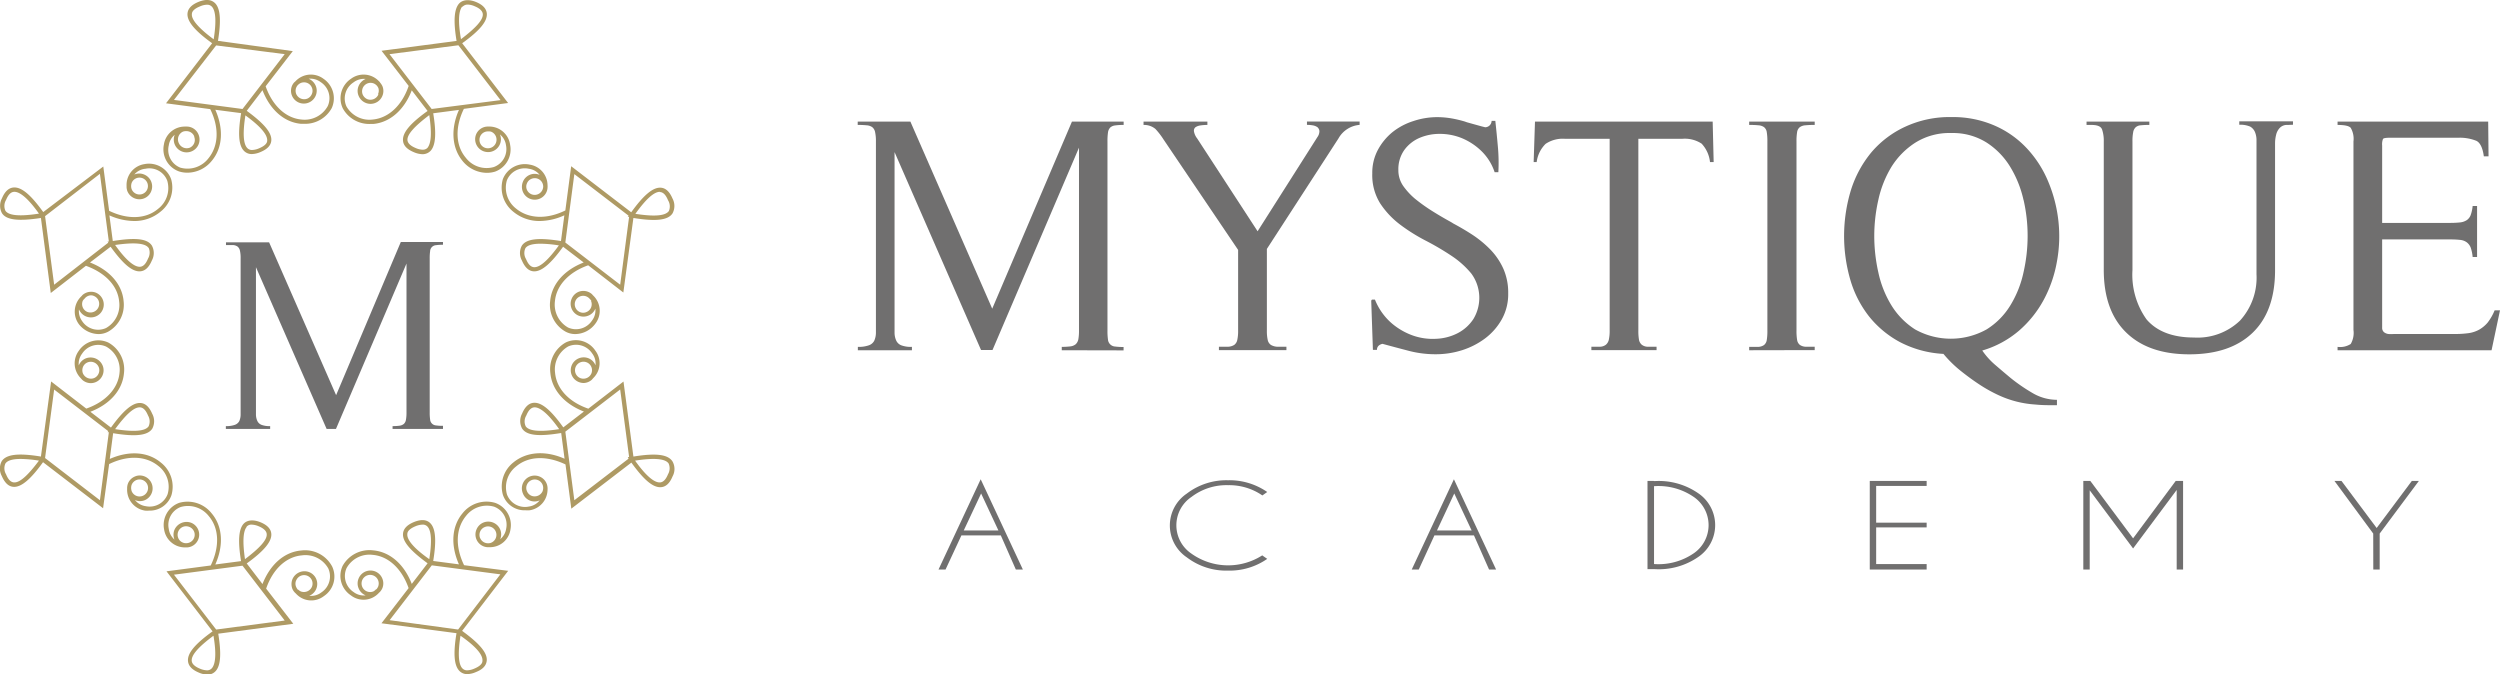 <svg xmlns="http://www.w3.org/2000/svg" viewBox="0 0 355.54 95.9"><defs><style>.cls-1{fill:#ae9a64;}.cls-2{fill:#706f6f;}</style></defs><title>mystique academy</title><g id="Warstwa_2" data-name="Warstwa 2"><g id="Warstwa_1-2" data-name="Warstwa 1"><path class="cls-1" d="M25.49,24.39a4,4,0,0,0,1.19.17,4.5,4.5,0,0,0,3.44-1.69c1.55-1.85,1.71-4.53.5-7.26l3.67.48c-.46,2.79-.36,4.47.32,5.27a1.51,1.51,0,0,0,1.21.55h0a3.29,3.29,0,0,0,1.23-.29c.94-.39,1.46-.92,1.53-1.59.12-1.12-1-2.45-3.49-4.27l2.24-2.93c1.08,2.79,3.09,4.57,5.5,4.78l.45,0a4.32,4.32,0,0,0,3.89-2.22A3.35,3.35,0,0,0,46,11.2a3,3,0,0,0-4,.38l-.08.07s0,0-.07.06h0a1.73,1.73,0,0,0-.32.49,1.82,1.82,0,0,0,1.68,2.53,1.83,1.83,0,0,0,1.69-1.13,1.79,1.79,0,0,0,0-1.4,1.88,1.88,0,0,0-1-1,2.43,2.43,0,0,1,1.71.48,2.72,2.72,0,0,1,1,3.41A3.75,3.75,0,0,1,42.88,17c-2.26-.2-4.15-2-5.1-4.73l3.86-5L31,5.81c.45-2.78.35-4.46-.33-5.27C30.12-.08,29.3-.17,28.2.28c-.94.39-1.46.93-1.53,1.6-.12,1.11,1,2.47,3.5,4.27l-6.56,8.54,6.29.83c1.29,2.62,1.2,5.21-.26,7a3.75,3.75,0,0,1-4,1.32A2.71,2.71,0,0,1,24,20.69a2.38,2.38,0,0,1,.85-1.52,1.8,1.8,0,0,0,0,1.37,1.83,1.83,0,0,0,1.7,1.13h0a1.81,1.81,0,0,0,.69-.14,1.82,1.82,0,0,0,1-2.38A1.82,1.82,0,0,0,26.63,18v0h-.32a3,3,0,0,0-3,2.55A3.34,3.34,0,0,0,25.49,24.39ZM42.78,11.8a1.22,1.22,0,0,1,.46-.09,1.19,1.19,0,0,1,1.11.74,1.13,1.13,0,0,1,0,.92,1.2,1.2,0,0,1-.65.66,1.23,1.23,0,0,1-1.57-.66,1.22,1.22,0,0,1,0-.92,1.31,1.31,0,0,1,.24-.37l.06-.05A1.18,1.18,0,0,1,42.78,11.8ZM38,20c0,.42-.43.79-1.15,1.09a2.62,2.62,0,0,1-1,.24h0a.89.89,0,0,1-.73-.33c-.53-.62-.6-2.17-.22-4.59C37,17.93,38.05,19.14,38,20ZM27.29,2c0-.43.43-.8,1.15-1.09a2.62,2.62,0,0,1,1-.24.91.91,0,0,1,.73.32c.53.63.6,2.17.22,4.6C28.24,4,27.2,2.77,27.29,2Zm3.45,4.46L40.49,7.7l-6,7.8-9.75-1.29Zm-3.12,13A1.2,1.2,0,0,1,27,21a1.23,1.23,0,0,1-1.57-.65A1.21,1.21,0,0,1,26,18.73a1.16,1.16,0,0,1,.42-.08h.08A1.19,1.19,0,0,1,27.62,19.38Z"/><path class="cls-1" d="M70.4,71.51A4.34,4.34,0,0,0,65.78,73c-1.55,1.85-1.72,4.53-.51,7.26l-3.66-.48c.46-2.79.35-4.47-.32-5.27-.52-.62-1.34-.71-2.44-.26-.94.39-1.46.93-1.53,1.6-.13,1.12,1,2.44,3.49,4.26l-2.25,2.93c-1.07-2.78-3.09-4.56-5.49-4.77a4.36,4.36,0,0,0-4.34,2.2,3.33,3.33,0,0,0,1.17,4.2,2.93,2.93,0,0,0,4-.37l.09-.08.06-.06h0a2.07,2.07,0,0,0,.32-.49,1.79,1.79,0,0,0,0-1.4,1.82,1.82,0,0,0-3.37,0,1.79,1.79,0,0,0,0,1.4,1.81,1.81,0,0,0,1,1,2.37,2.37,0,0,1-1.71-.47,2.73,2.73,0,0,1-1-3.41A3.71,3.71,0,0,1,53,78.91c2.26.19,4.16,2,5.11,4.73l-3.86,5,10.67,1.41c-.46,2.79-.35,4.47.33,5.27a1.51,1.51,0,0,0,1.21.55,3.21,3.21,0,0,0,1.22-.29c1-.39,1.46-.93,1.54-1.6.12-1.12-1-2.44-3.5-4.26l6.55-8.54L66,80.38c-1.28-2.63-1.19-5.22.27-7a3.74,3.74,0,0,1,4-1.32,2.73,2.73,0,0,1,1.72,3.11,2.38,2.38,0,0,1-.85,1.51,1.81,1.81,0,0,0,0-1.37,1.85,1.85,0,0,0-2.38-1,1.81,1.81,0,0,0-1,1,1.79,1.79,0,0,0,0,1.4,1.81,1.81,0,0,0,1.56,1.11h.13l.21,0a2.94,2.94,0,0,0,2.94-2.55A3.34,3.34,0,0,0,70.4,71.51ZM53.12,84.1a1.22,1.22,0,1,1,.65-.66,1.57,1.57,0,0,1-.24.37l-.06,0A1.36,1.36,0,0,1,53.12,84.1Zm4.81-8.16c0-.43.44-.8,1.16-1.1a2.79,2.79,0,0,1,1-.23.89.89,0,0,1,.74.32c.53.62.6,2.17.22,4.59C58.88,78,57.84,76.76,57.93,75.94ZM68.61,94c0,.42-.44.79-1.16,1.09a2.73,2.73,0,0,1-1,.24.91.91,0,0,1-.74-.33c-.52-.62-.6-2.17-.22-4.59C67.66,91.92,68.7,93.13,68.61,94Zm-3.46-4.47L55.41,88.2l6-7.8,9.75,1.28Zm3.13-13a1.22,1.22,0,0,1,0-.92,1.18,1.18,0,0,1,.65-.65,1.19,1.19,0,0,1,1.58.65,1.21,1.21,0,0,1-.65,1.57,1,1,0,0,1-.41.08h-.1A1.2,1.2,0,0,1,68.28,76.51Z"/><path class="cls-1" d="M71.51,25.49A4.36,4.36,0,0,0,73,30.11a5.78,5.78,0,0,0,3.79,1.32,8.62,8.62,0,0,0,3.47-.81l-.48,3.66c-3.21-.52-4.91-.32-5.56.65a2.18,2.18,0,0,0,0,2.11c.43,1,1,1.55,1.77,1.55,1.07,0,2.38-1.12,4.09-3.5l2.93,2.24c-2.78,1.08-4.56,3.09-4.77,5.5a4.36,4.36,0,0,0,2.2,4.34,2.89,2.89,0,0,0,1.37.34A3.6,3.6,0,0,0,84.69,46a3,3,0,0,0-.36-4l-.08-.09-.07-.08v0a1.85,1.85,0,0,0-1.89-.33,1.84,1.84,0,0,0-1,2.39,1.82,1.82,0,0,0,2.38,1,1.78,1.78,0,0,0,1-1,2.37,2.37,0,0,1-.47,1.69,2.73,2.73,0,0,1-3.41,1,3.75,3.75,0,0,1-1.87-3.74c.2-2.26,2-4.15,4.73-5.11l5,3.87L90.08,31c3.21.52,4.92.32,5.56-.65a2.22,2.22,0,0,0,0-2.12c-.43-1-1-1.54-1.77-1.54-1.08,0-2.38,1.11-4.1,3.5l-8.54-6.55-.83,6.29c-2.63,1.29-5.22,1.2-7-.26a3.76,3.76,0,0,1-1.32-4A2.73,2.73,0,0,1,75.21,24a2.36,2.36,0,0,1,1.54.87,1.8,1.8,0,0,0-2.39,1,1.88,1.88,0,0,0,0,1.4,1.83,1.83,0,0,0,1.69,1.13,1.86,1.86,0,0,0,.7-.14,1.82,1.82,0,0,0,1.12-1.56h0v-.05a1.51,1.51,0,0,0,0-.3,3,3,0,0,0-2.55-2.94A3.35,3.35,0,0,0,71.51,25.49ZM76,38c-.48,0-.87-.38-1.19-1.16a1.64,1.64,0,0,1-.09-1.54c.29-.43,1-.64,2.18-.64a17.12,17.12,0,0,1,2.58.24C78,36.93,76.85,38,76,38Zm8.06,4.81a1.22,1.22,0,0,1,0,.92,1.2,1.2,0,0,1-.66.65,1.18,1.18,0,0,1-.45.1,1.21,1.21,0,0,1-1.12-1.67,1.18,1.18,0,0,1,.65-.65,1.21,1.21,0,0,1,1.34.29l.07.08A1.17,1.17,0,0,1,84.1,42.78Zm9.75-15.5c.48,0,.87.38,1.19,1.16A1.68,1.68,0,0,1,95.13,30c-.47.69-2,.84-4.77.41C91.86,28.32,93,27.28,93.85,27.28ZM81.68,24.76l7.71,5.91-.11.16.19,0L88.2,40.49l-7.8-6Zm-5.17,2.86A1.2,1.2,0,0,1,74.94,27a1.13,1.13,0,0,1,0-.92,1.15,1.15,0,0,1,.65-.65,1.22,1.22,0,0,1,.46-.09,1.19,1.19,0,0,1,1.11.74,1.27,1.27,0,0,1,.09.42v.08A1.22,1.22,0,0,1,76.51,27.62Z"/><path class="cls-1" d="M24.39,70.4a4.34,4.34,0,0,0-1.52-4.62c-1.85-1.55-4.53-1.72-7.26-.51l.48-3.66c3.22.53,4.92.32,5.56-.64a2.22,2.22,0,0,0,0-2.12c-.43-1-1-1.54-1.77-1.54-1.08,0-2.38,1.11-4.1,3.5l-2.93-2.25c2.79-1.07,4.57-3.09,4.78-5.49a4.36,4.36,0,0,0-2.2-4.34A3.34,3.34,0,0,0,11.2,49.9a3,3,0,0,0,.27,3.87l.11.12a1.79,1.79,0,0,0,.13.14h0a1.84,1.84,0,0,0,1.19.46,1.83,1.83,0,0,0,1.69-1.13,1.77,1.77,0,0,0,0-1.39,1.86,1.86,0,0,0-2.39-1,1.82,1.82,0,0,0-1,1,2.4,2.4,0,0,1,.48-1.68,2.72,2.72,0,0,1,3.41-1A3.75,3.75,0,0,1,17,53c-.2,2.26-2,4.16-4.73,5.11l-5-3.86L5.82,64.93C2.6,64.4.9,64.61.25,65.58a2.23,2.23,0,0,0,0,2.11c.43,1,1,1.55,1.77,1.55,1.07,0,2.38-1.12,4.1-3.51l8.54,6.55L15.52,66c2.62-1.28,5.22-1.19,7,.27a3.72,3.72,0,0,1,1.32,4,2.72,2.72,0,0,1-3.1,1.72,2.4,2.4,0,0,1-1.55-.88,1.75,1.75,0,0,0,.71.16,1.9,1.9,0,0,0,.7-.14,1.83,1.83,0,0,0-.71-3.51,1.64,1.64,0,0,0-.69.14,1.8,1.8,0,0,0-1,1,2,2,0,0,0-.12.58h0s0,0,0,.08v.12a3,3,0,0,0,2.56,3.08,3.68,3.68,0,0,0,.58,0A3.26,3.26,0,0,0,24.39,70.4ZM19.86,57.93c.48,0,.87.38,1.19,1.16a1.68,1.68,0,0,1,.09,1.53c-.46.69-2,.84-4.77.41C17.87,59,19,57.93,19.86,57.93ZM11.8,53.12a1.25,1.25,0,0,1,0-.93,1.18,1.18,0,0,1,.65-.65,1.22,1.22,0,0,1,1.58.65,1.18,1.18,0,0,1,0,.92,1.2,1.2,0,0,1-.65.66,1.24,1.24,0,0,1-1.3-.26l0,0A1.34,1.34,0,0,1,11.8,53.12ZM2.05,68.61c-.48,0-.87-.37-1.19-1.16a1.65,1.65,0,0,1-.09-1.53c.29-.43,1-.65,2.19-.65a17.24,17.24,0,0,1,2.58.24C4,67.57,2.87,68.61,2.05,68.61Zm12.16,2.53-7.8-6L7.7,55.4l7.7,5.92-.11.15.19,0Zm5.17-2.86a1.21,1.21,0,1,1-.65,1.58,1.56,1.56,0,0,1-.08-.42v-.08a1.31,1.31,0,0,1,.08-.43A1.22,1.22,0,0,1,19.38,68.28Z"/><path class="cls-1" d="M90.08,64.93,88.67,54.26l-5,3.86c-2.77-.95-4.53-2.85-4.73-5.11a3.75,3.75,0,0,1,1.87-3.74,2.74,2.74,0,0,1,3.41,1,2.34,2.34,0,0,1,.47,1.68,1.79,1.79,0,0,0-1-1,1.85,1.85,0,0,0-2.38,1,1.81,1.81,0,0,0,1,2.38,1.9,1.9,0,0,0,.7.14A1.82,1.82,0,0,0,84.17,54h0l.12-.14.11-.12a2.94,2.94,0,0,0,.27-3.87,3.32,3.32,0,0,0-4.2-1.17,4.34,4.34,0,0,0-2.2,4.34c.21,2.4,2,4.42,4.77,5.49l-2.93,2.25c-1.71-2.39-3-3.5-4.09-3.5-.75,0-1.34.52-1.77,1.54a2.23,2.23,0,0,0,0,2.12c.65,1,2.35,1.17,5.56.64l.48,3.66c-2.73-1.21-5.41-1-7.26.51a4.36,4.36,0,0,0-1.51,4.62,3.24,3.24,0,0,0,3.21,2.2,3.81,3.81,0,0,0,.59,0,3,3,0,0,0,2.55-2.93,1.51,1.51,0,0,0,0-.3s0,0,0,0h0a1.82,1.82,0,0,0-1.12-1.56,1.82,1.82,0,0,0-2.39,2.38,1.77,1.77,0,0,0,2.39,1,2.35,2.35,0,0,1-1.54.88,2.73,2.73,0,0,1-3.11-1.72,3.75,3.75,0,0,1,1.32-4c1.74-1.46,4.33-1.55,7-.27l.83,6.29,8.54-6.55c1.72,2.39,3,3.5,4.1,3.5.75,0,1.34-.51,1.76-1.54a2.18,2.18,0,0,0,0-2.11C95,64.61,93.29,64.41,90.08,64.93ZM82.52,53.77a1.21,1.21,0,1,1,1.58-.65,1.34,1.34,0,0,1-.25.37l0,0A1.24,1.24,0,0,1,82.52,53.77Zm-7.76,6.85a1.62,1.62,0,0,1,.09-1.53c.32-.78.71-1.16,1.19-1.16.81,0,2,1,3.48,3.1C76.79,61.46,75.22,61.31,74.76,60.62Zm2.41,9.23a1.24,1.24,0,0,1-1.58.66,1.2,1.2,0,0,1-.65-.66,1.13,1.13,0,0,1,0-.92,1.21,1.21,0,0,1,1.57-.65,1.2,1.2,0,0,1,.74,1.07v.08A1.49,1.49,0,0,1,77.17,69.85Zm12.22-4.62-7.71,5.91L80.4,61.39l7.8-6L89.47,65l-.19,0ZM95,67.45c-.32.78-.71,1.16-1.19,1.16-.82,0-2-1-3.49-3.1,2.73-.43,4.31-.28,4.77.41A1.68,1.68,0,0,1,95,67.45Z"/><path class="cls-1" d="M5.82,31l1.4,10.67,5-3.87c2.76,1,4.53,2.85,4.73,5.11a3.76,3.76,0,0,1-1.87,3.74,2.72,2.72,0,0,1-3.41-1A2.4,2.4,0,0,1,11.23,44a1.86,1.86,0,0,0,1,1,1.9,1.9,0,0,0,.7.14,1.83,1.83,0,0,0,.7-3.52,1.86,1.86,0,0,0-1.89.33v0l-.07.08-.08.09a3,3,0,0,0-.36,4A3.63,3.63,0,0,0,14,47.51a2.9,2.9,0,0,0,1.38-.34,4.38,4.38,0,0,0,2.2-4.34c-.21-2.41-2-4.42-4.78-5.5l2.93-2.24c1.72,2.38,3,3.5,4.1,3.5.75,0,1.34-.52,1.77-1.55a2.2,2.2,0,0,0,0-2.11c-.64-1-2.34-1.17-5.56-.65l-.48-3.65a8.77,8.77,0,0,0,3.48.8,5.75,5.75,0,0,0,3.78-1.32,4.34,4.34,0,0,0,1.52-4.62,3.35,3.35,0,0,0-3.8-2.15A3,3,0,0,0,18,26.43v.11s0,.06,0,.08h0a1.94,1.94,0,0,0,.12.58,1.85,1.85,0,0,0,1,1,1.82,1.82,0,0,0,.7.14,1.8,1.8,0,0,0,1.68-1.13,1.83,1.83,0,0,0-1-2.39,1.79,1.79,0,0,0-1.4,0A2.34,2.34,0,0,1,20.69,24a2.71,2.71,0,0,1,3.1,1.71,3.73,3.73,0,0,1-1.32,4c-1.73,1.46-4.33,1.54-6.95.27l-.83-6.3L6.15,30.16c-1.72-2.39-3-3.5-4.1-3.5-.75,0-1.34.52-1.77,1.54a2.25,2.25,0,0,0,0,2.12C.9,31.29,2.6,31.49,5.82,31ZM12.92,42a1,1,0,0,1,.45.1A1.2,1.2,0,0,1,14,43.7a1.24,1.24,0,0,1-1.58.66,1.21,1.21,0,0,1-.65-1.58A1.17,1.17,0,0,1,12,42.5l.07-.08A1.22,1.22,0,0,1,12.92,42Zm8.22-6.76a1.7,1.7,0,0,1-.09,1.54c-.32.78-.71,1.16-1.19,1.16-.82,0-2-1-3.49-3.1C19.11,34.44,20.68,34.58,21.14,35.27ZM18.73,26a1.2,1.2,0,1,1,0,.92,1.26,1.26,0,0,1-.08-.43v-.08A1.42,1.42,0,0,1,18.73,26Zm-4.52-1.28,1.27,9.63-.19,0,.11.16L7.7,40.49,6.41,30.74ZM.86,28.44c.32-.78.71-1.16,1.19-1.16.82,0,2,1,3.49,3.1-2.74.43-4.31.28-4.77-.41A1.65,1.65,0,0,1,.86,28.44Z"/><path class="cls-1" d="M52.61,17.63l.46,0c2.4-.21,4.42-2,5.49-4.78l2.25,2.93c-2.54,1.82-3.62,3.14-3.49,4.27.07.67.59,1.2,1.53,1.59a3.29,3.29,0,0,0,1.22.29h0a1.57,1.57,0,0,0,1.22-.54c.67-.81.78-2.49.32-5.28l3.66-.48c-1.21,2.73-1,5.42.51,7.26a4.5,4.5,0,0,0,3.44,1.69,4,4,0,0,0,1.18-.17,3.35,3.35,0,0,0,2.15-3.8A3,3,0,0,0,69.42,18h-.15v0a1.82,1.82,0,0,0-1.56,1.11,1.83,1.83,0,0,0,1,2.38,1.9,1.9,0,0,0,.7.14h0a1.82,1.82,0,0,0,1.69-1.13,1.79,1.79,0,0,0,0-1.38,2.37,2.37,0,0,1,.86,1.53,2.72,2.72,0,0,1-1.72,3.1,3.72,3.72,0,0,1-4-1.32c-1.46-1.73-1.55-4.32-.27-6.95l6.29-.83L65.73,6.15c2.54-1.83,3.62-3.15,3.5-4.27-.08-.67-.59-1.21-1.54-1.6s-1.91-.35-2.43.26c-.68.81-.79,2.49-.33,5.28L54.26,7.22l3.86,5C57.17,15,55.27,16.79,53,17a3.75,3.75,0,0,1-3.73-1.87,2.72,2.72,0,0,1,1-3.41A2.41,2.41,0,0,1,52,11.23a1.88,1.88,0,0,0-1,1,1.79,1.79,0,0,0,0,1.4,1.85,1.85,0,0,0,1,1,1.81,1.81,0,0,0,.69.14h0a1.82,1.82,0,0,0,1.69-1.13,1.79,1.79,0,0,0,0-1.4,2.3,2.3,0,0,0-.32-.49h0L54,11.65l-.08-.07a3,3,0,0,0-4-.38,3.34,3.34,0,0,0-1.17,4.21A4.29,4.29,0,0,0,52.61,17.63Zm17.24,1.1A1.21,1.21,0,1,1,68.93,21a1.18,1.18,0,0,1-.65-.65,1.25,1.25,0,0,1,0-.93,1.19,1.19,0,0,1,1.08-.73h.08A1.15,1.15,0,0,1,69.85,18.73Zm-9,2.24a.92.92,0,0,1-.74.32h0a2.62,2.62,0,0,1-1-.24c-.72-.3-1.11-.67-1.16-1.09-.09-.82,1-2,3.1-3.59C61.41,18.8,61.34,20.34,60.81,21Zm4.92-20a1,1,0,0,1,.74-.32,2.62,2.62,0,0,1,1,.24c.71.29,1.1.66,1.15,1.09.09.82-1,2-3.1,3.59C65.13,3.11,65.21,1.57,65.73.94Zm-.58,5.47,6,7.8L61.39,15.5l-6-7.8Zm-11.38,7a1.23,1.23,0,0,1-1.58.66,1.27,1.27,0,0,1-.65-.66,1.21,1.21,0,0,1,1.58-1.57,1.18,1.18,0,0,1,.35.23l.06.05a1.57,1.57,0,0,1,.24.37A1.22,1.22,0,0,1,53.77,13.37Z"/><path class="cls-1" d="M42.83,78.29c-2.41.21-4.42,2-5.5,4.77l-2.24-2.93c2.5-1.8,3.61-3.16,3.49-4.26-.07-.67-.59-1.21-1.54-1.6s-1.91-.36-2.43.26c-.68.8-.78,2.48-.33,5.27l-3.66.48c1.21-2.73,1.05-5.41-.51-7.26a4.36,4.36,0,0,0-4.62-1.51,3.35,3.35,0,0,0-2.15,3.8,3,3,0,0,0,2.88,2.54l.28,0h.12a1.82,1.82,0,0,0,.58-3.5,1.88,1.88,0,0,0-2.39,1,1.83,1.83,0,0,0,0,1.38A2.4,2.4,0,0,1,24,75.21a2.72,2.72,0,0,1,1.71-3.11,3.76,3.76,0,0,1,4,1.32c1.46,1.74,1.55,4.33.26,7l-6.29.83,6.55,8.54c-2.53,1.82-3.62,3.14-3.49,4.26.07.67.59,1.21,1.53,1.6a3.29,3.29,0,0,0,1.22.29,1.52,1.52,0,0,0,1.22-.55c.68-.8.78-2.48.33-5.27l10.67-1.41-3.86-5c.95-2.77,2.84-4.54,5.1-4.73a3.72,3.72,0,0,1,3.74,1.87,2.73,2.73,0,0,1-1,3.41,2.37,2.37,0,0,1-1.71.47,1.81,1.81,0,0,0,0-3.36,1.86,1.86,0,0,0-2.39,1,1.88,1.88,0,0,0,0,1.4,1.83,1.83,0,0,0,.33.49h0s0,0,.06.06a.73.73,0,0,0,.09.08,2.93,2.93,0,0,0,4,.37,3.34,3.34,0,0,0,1.17-4.2A4.36,4.36,0,0,0,42.83,78.29ZM26,77.16a1.15,1.15,0,0,1-.65-.65,1.21,1.21,0,0,1,1.12-1.67,1.39,1.39,0,0,1,.45.09,1.2,1.2,0,0,1-.41,2.32h-.1A1,1,0,0,1,26,77.16Zm9.05-2.23a.88.88,0,0,1,.73-.32,2.79,2.79,0,0,1,1,.23c.72.3,1.11.67,1.15,1.1.09.82-1,2-3.09,3.58C34.49,77.1,34.56,75.55,35.09,74.93ZM30.16,95a.9.9,0,0,1-.74.33,2.83,2.83,0,0,1-1-.24c-.72-.3-1.11-.67-1.15-1.09-.09-.82.95-2,3.09-3.59C30.76,92.78,30.69,94.33,30.16,95Zm.58-5.47-6-7.8,9.75-1.28,6,7.8Zm11.39-7a1.21,1.21,0,0,1,1.57-.65,1.2,1.2,0,0,1,.66,1.57,1.24,1.24,0,0,1-1.58.66,1.21,1.21,0,0,1-.35-.24l-.06,0a1.31,1.31,0,0,1-.24-.37A1.13,1.13,0,0,1,42.13,82.52Z"/><path class="cls-2" d="M55.83,61V60.6a7.07,7.07,0,0,0,1-.06,1.18,1.18,0,0,0,.61-.26,1,1,0,0,0,.29-.57,5.47,5.47,0,0,0,.08-1V37.48L47.78,61H46.45L36.4,38V57.65c0,.5,0,.93,0,1.3a2.27,2.27,0,0,0,.2.92,1.1,1.1,0,0,0,.59.55,3.19,3.19,0,0,0,1.23.18V61H32.12V60.6a3.59,3.59,0,0,0,1.28-.18,1.16,1.16,0,0,0,.63-.53,2.31,2.31,0,0,0,.19-.9c0-.37,0-.81,0-1.34V36.74a4.51,4.51,0,0,0-.1-1.1,1,1,0,0,0-.33-.57,1.28,1.28,0,0,0-.65-.22c-.27,0-.62,0-1,0v-.39h6.13l9.53,21.74L57,34.42h6v.39a6.49,6.49,0,0,0-1,.06.89.89,0,0,0-.83.85,7,7,0,0,0-.06,1V58.67a6.9,6.9,0,0,0,.06,1,.9.9,0,0,0,.83.83,6.49,6.49,0,0,0,1,.06V61Z"/><path class="cls-2" d="M151,49.81v-.48a10.21,10.21,0,0,0,1.25-.07,1.44,1.44,0,0,0,.75-.32,1.34,1.34,0,0,0,.36-.69,7,7,0,0,0,.09-1.28V21l-12.3,28.78h-1.63l-12.3-28.15V45.72q0,.91,0,1.59a2.7,2.7,0,0,0,.24,1.13,1.32,1.32,0,0,0,.72.67,3.91,3.91,0,0,0,1.51.22v.48H122v-.48a4.31,4.31,0,0,0,1.56-.22,1.36,1.36,0,0,0,.77-.65,2.8,2.8,0,0,0,.24-1.1c0-.45,0-1,0-1.64V20.12a5.83,5.83,0,0,0-.12-1.34,1.16,1.16,0,0,0-.41-.7,1.54,1.54,0,0,0-.79-.26,11.33,11.33,0,0,0-1.27-.05v-.48h7.49L141.11,43.9l11.34-26.61h7.35v.48a7.92,7.92,0,0,0-1.22.07,1.23,1.23,0,0,0-.7.31,1.27,1.27,0,0,0-.31.72,8.53,8.53,0,0,0-.07,1.25V47a8.54,8.54,0,0,0,.07,1.28,1.08,1.08,0,0,0,1,1,9.43,9.43,0,0,0,1.22.07v.48Z"/><path class="cls-2" d="M190.35,19.69,180.17,35.4V47a5.87,5.87,0,0,0,.12,1.35,1.14,1.14,0,0,0,.45.7,2,2,0,0,0,.87.26c.35,0,.8,0,1.34,0v.48h-9.6v-.48c.54,0,1,0,1.34,0a1.77,1.77,0,0,0,.84-.26,1.16,1.16,0,0,0,.43-.7,5.87,5.87,0,0,0,.12-1.35V35.54L165.47,19.83a10.12,10.12,0,0,0-1.15-1.49,2.49,2.49,0,0,0-1.69-.57v-.48h9.08v.48a6.41,6.41,0,0,0-1,.07,1.63,1.63,0,0,0-.7.26.63.63,0,0,0-.21.58,2.21,2.21,0,0,0,.45,1l8.6,13.21,8.51-13.4a1.41,1.41,0,0,0,.28-.87.84.84,0,0,0-.28-.53,1.61,1.61,0,0,0-.65-.26,4.76,4.76,0,0,0-.84-.07v-.48h7.49v.48A3.79,3.79,0,0,0,190.35,19.69Z"/><path class="cls-2" d="M196.07,49.16a.75.75,0,0,0-.24.6h-.58l-.24-7,.1-.15h.43a8.71,8.71,0,0,0,2.33,3.32,9.53,9.53,0,0,0,3.1,1.8,8.54,8.54,0,0,0,3.31.45,7.3,7.3,0,0,0,3.05-.81,5.91,5.91,0,0,0,2.21-2,5.82,5.82,0,0,0-.29-6.46,12.77,12.77,0,0,0-2.81-2.52,38.21,38.21,0,0,0-3.67-2.16,25.5,25.5,0,0,1-3.68-2.31,12.18,12.18,0,0,1-2.81-3,7.59,7.59,0,0,1-1.12-4.26,6.86,6.86,0,0,1,.79-3.33A8.35,8.35,0,0,1,198,18.82a9.16,9.16,0,0,1,3-1.6,10.61,10.61,0,0,1,3.39-.56,12.06,12.06,0,0,1,2,.17,16.24,16.24,0,0,1,1.95.46,4.11,4.11,0,0,0,.53.17l.93.26.94.26.48.12a.93.93,0,0,0,.91-.91h.53c.13,1.19.25,2.4.36,3.65a24.9,24.9,0,0,1,.07,3.65h-.53a7.44,7.44,0,0,0-1.87-3,8.86,8.86,0,0,0-2.76-1.83,8.3,8.3,0,0,0-3.15-.62,7.25,7.25,0,0,0-2.9.57,5.2,5.2,0,0,0-2.17,1.73,4.71,4.71,0,0,0-.84,2.84,3.9,3.9,0,0,0,.7,2.28,9.7,9.7,0,0,0,1.66,1.8,25.05,25.05,0,0,0,2.64,1.87c.93.58,1.87,1.12,2.83,1.64l-.33-.15c1.05.55,2.07,1.14,3.05,1.78A15.38,15.38,0,0,1,212,35.54a9.61,9.61,0,0,1,1.82,2.72,8.41,8.41,0,0,1,.67,3.48,7.29,7.29,0,0,1-.91,3.67,8.76,8.76,0,0,1-2.38,2.72,11,11,0,0,1-3.29,1.68,12.36,12.36,0,0,1-3.7.57,15.08,15.08,0,0,1-3.84-.48c-1.22-.32-2.47-.65-3.75-1A1.16,1.16,0,0,0,196.07,49.16Z"/><path class="cls-2" d="M243.19,23.05A4.54,4.54,0,0,0,242,20.43a4.36,4.36,0,0,0-2.76-.69H233V47a7.23,7.23,0,0,0,.09,1.32,1.23,1.23,0,0,0,.39.7,1.41,1.41,0,0,0,.79.29c.34,0,.78,0,1.32,0v.48h-9.27v-.48c.51,0,.94,0,1.27,0a1.44,1.44,0,0,0,.8-.29,1.31,1.31,0,0,0,.41-.7,6,6,0,0,0,.12-1.32V19.74h-6.35a4.36,4.36,0,0,0-2.76.72,4.4,4.4,0,0,0-1.27,2.59h-.43l.19-5.76h25.27l.14,5.76Z"/><path class="cls-2" d="M248.76,49.81v-.48c.55,0,1,0,1.32,0a1.54,1.54,0,0,0,.79-.26,1.12,1.12,0,0,0,.39-.7,7.76,7.76,0,0,0,.09-1.35V20.12a7.71,7.71,0,0,0-.09-1.34,1.09,1.09,0,0,0-.39-.7,1.54,1.54,0,0,0-.79-.26,11.87,11.87,0,0,0-1.32-.05v-.48h9.32v.48a11.87,11.87,0,0,0-1.32.05,1.54,1.54,0,0,0-.79.26,1.09,1.09,0,0,0-.39.7,7.71,7.71,0,0,0-.09,1.34V47a7.76,7.76,0,0,0,.09,1.35,1.12,1.12,0,0,0,.39.7,1.54,1.54,0,0,0,.79.26c.33,0,.77,0,1.32,0v.48Z"/><path class="cls-2" d="M283.78,51.92q1.16,1,2.16,1.83A24.67,24.67,0,0,0,289,55.86a6.87,6.87,0,0,0,3.53,1v.77c-1.12,0-2.14,0-3.07-.1a14.55,14.55,0,0,1-5.17-1.3,20.77,20.77,0,0,1-2.76-1.53c-.93-.61-1.84-1.28-2.74-2a16.81,16.81,0,0,1-2.4-2.37,15.1,15.1,0,0,1-6.15-1.66A14.2,14.2,0,0,1,265.81,45a15.37,15.37,0,0,1-2.66-5.19,22.38,22.38,0,0,1,.09-12.8,15.84,15.84,0,0,1,2.93-5.38A14,14,0,0,1,271,18a15,15,0,0,1,6.54-1.35,14.81,14.81,0,0,1,6.17,1.23,13.79,13.79,0,0,1,4.61,3.29,15.73,15.73,0,0,1,3,4.73,20.06,20.06,0,0,1,1.42,5.55,19.78,19.78,0,0,1-.22,5.79,18,18,0,0,1-1.87,5.4,15.57,15.57,0,0,1-3.53,4.4,14.09,14.09,0,0,1-5.21,2.81A10.55,10.55,0,0,0,283.78,51.92Zm4-23.46a15.55,15.55,0,0,0-1.9-4.74,10.75,10.75,0,0,0-3.36-3.45,9,9,0,0,0-5-1.35,9.14,9.14,0,0,0-5.1,1.35A11,11,0,0,0,269,23.72a15.27,15.27,0,0,0-1.87,4.71,23.28,23.28,0,0,0-.58,5.14,23.68,23.68,0,0,0,.58,5.17,14.92,14.92,0,0,0,1.87,4.7,10.73,10.73,0,0,0,3.36,3.41,10.44,10.44,0,0,0,10.16,0,10.39,10.39,0,0,0,3.39-3.43,15,15,0,0,0,1.87-4.71,23.28,23.28,0,0,0,.58-5.14A22.81,22.81,0,0,0,287.79,28.46Z"/><path class="cls-2" d="M325.33,17.77a1.4,1.4,0,0,0-1.1.41,2.09,2.09,0,0,0-.53,1,5,5,0,0,0-.15,1.25v18q0,5.82-3.19,8.89t-9,3.07q-5.82,0-9-3.12t-3.17-8.93V20.12a5,5,0,0,0-.24-1.7c-.16-.44-.66-.65-1.49-.65h-.72v-.48h8.93v.48a10.07,10.07,0,0,0-1.22.05,1.18,1.18,0,0,0-.72.28,1.23,1.23,0,0,0-.36.72,6.46,6.46,0,0,0-.1,1.3v18.3a10.93,10.93,0,0,0,2,7C306.73,47.13,309,48,312,48a8.72,8.72,0,0,0,6.56-2.4A9.05,9.05,0,0,0,320.91,39V20a3,3,0,0,0-.21-1.2A1.6,1.6,0,0,0,320,18a3.62,3.62,0,0,0-1.54-.26v-.48h7.64v.48Z"/><path class="cls-2" d="M354.34,49.81h-21.9v-.48a2.79,2.79,0,0,0,1.87-.41,3.13,3.13,0,0,0,.39-2V20.12a3.11,3.11,0,0,0-.39-1.94c-.25-.28-.88-.41-1.87-.41v-.48h21.42l.05,4.94h-.67c-.16-1.21-.54-2-1.13-2.23a6.39,6.39,0,0,0-2.57-.41h-9.7c-.55,0-.86.06-.94.17a2.12,2.12,0,0,0-.12.94v11h9.75a13.15,13.15,0,0,0,1.35-.07,2.17,2.17,0,0,0,.93-.32,1.53,1.53,0,0,0,.56-.72,5.46,5.46,0,0,0,.28-1.29h.63v7.25h-.63a5.71,5.71,0,0,0-.28-1.35,1.76,1.76,0,0,0-.56-.74,1.91,1.91,0,0,0-.91-.34,12.66,12.66,0,0,0-1.37-.07h-9.75V46.59a.81.81,0,0,0,.26.65,1.27,1.27,0,0,0,.63.26,4.77,4.77,0,0,0,.77,0l.69,0h7.93a14.26,14.26,0,0,0,2-.12,4.39,4.39,0,0,0,1.52-.5,4.49,4.49,0,0,0,1.2-1,7.49,7.49,0,0,0,1-1.75h.76Z"/><path class="cls-2" d="M142.33,76.14h-5.6L134.47,81h-1l6-12.84,6,12.84h-1Zm-.34-.7-2.46-5.26-2.47,5.26Z"/><path class="cls-2" d="M179.53,79l.69.48a9.36,9.36,0,0,1-5.57,1.67,9.24,9.24,0,0,1-5.86-1.88,5.47,5.47,0,0,1,0-9.08,9.25,9.25,0,0,1,5.86-1.89,9.43,9.43,0,0,1,5.57,1.67l-.69.49A8.33,8.33,0,0,0,174.65,69a8.2,8.2,0,0,0-5.2,1.67,4.86,4.86,0,0,0,0,8.07,9,9,0,0,0,10.08.23Z"/><path class="cls-2" d="M209.62,76.14H204L201.77,81h-1l6-12.84,6,12.84h-1Zm-.33-.7-2.47-5.26-2.46,5.26Z"/><path class="cls-2" d="M235.23,68.42h.07a9.85,9.85,0,0,1,6.19,1.71,5.47,5.47,0,0,1,0,9.1,9.85,9.85,0,0,1-6.19,1.71h-1V68.4h.91Zm0,.72V80.22h.07a8.84,8.84,0,0,0,5.53-1.5,4.86,4.86,0,0,0,0-8.08,8.84,8.84,0,0,0-5.53-1.5Z"/><path class="cls-2" d="M274,68.4v.71h-7.18v5.22H274V75h-7.18v5.22H274V81h-8.09V68.4Z"/><path class="cls-2" d="M297.28,68.4l6.08,8.16,6.06-8.16h1.05l0,.06V81h-.91V69.68L303.36,78l-6.17-8.27V81h-.91V68.46l0-.06Z"/><path class="cls-2" d="M337.51,75.88,332,68.4h1l5,6.69,5-6.69h1l-5.57,7.48V81h-.91Z"/></g></g></svg>